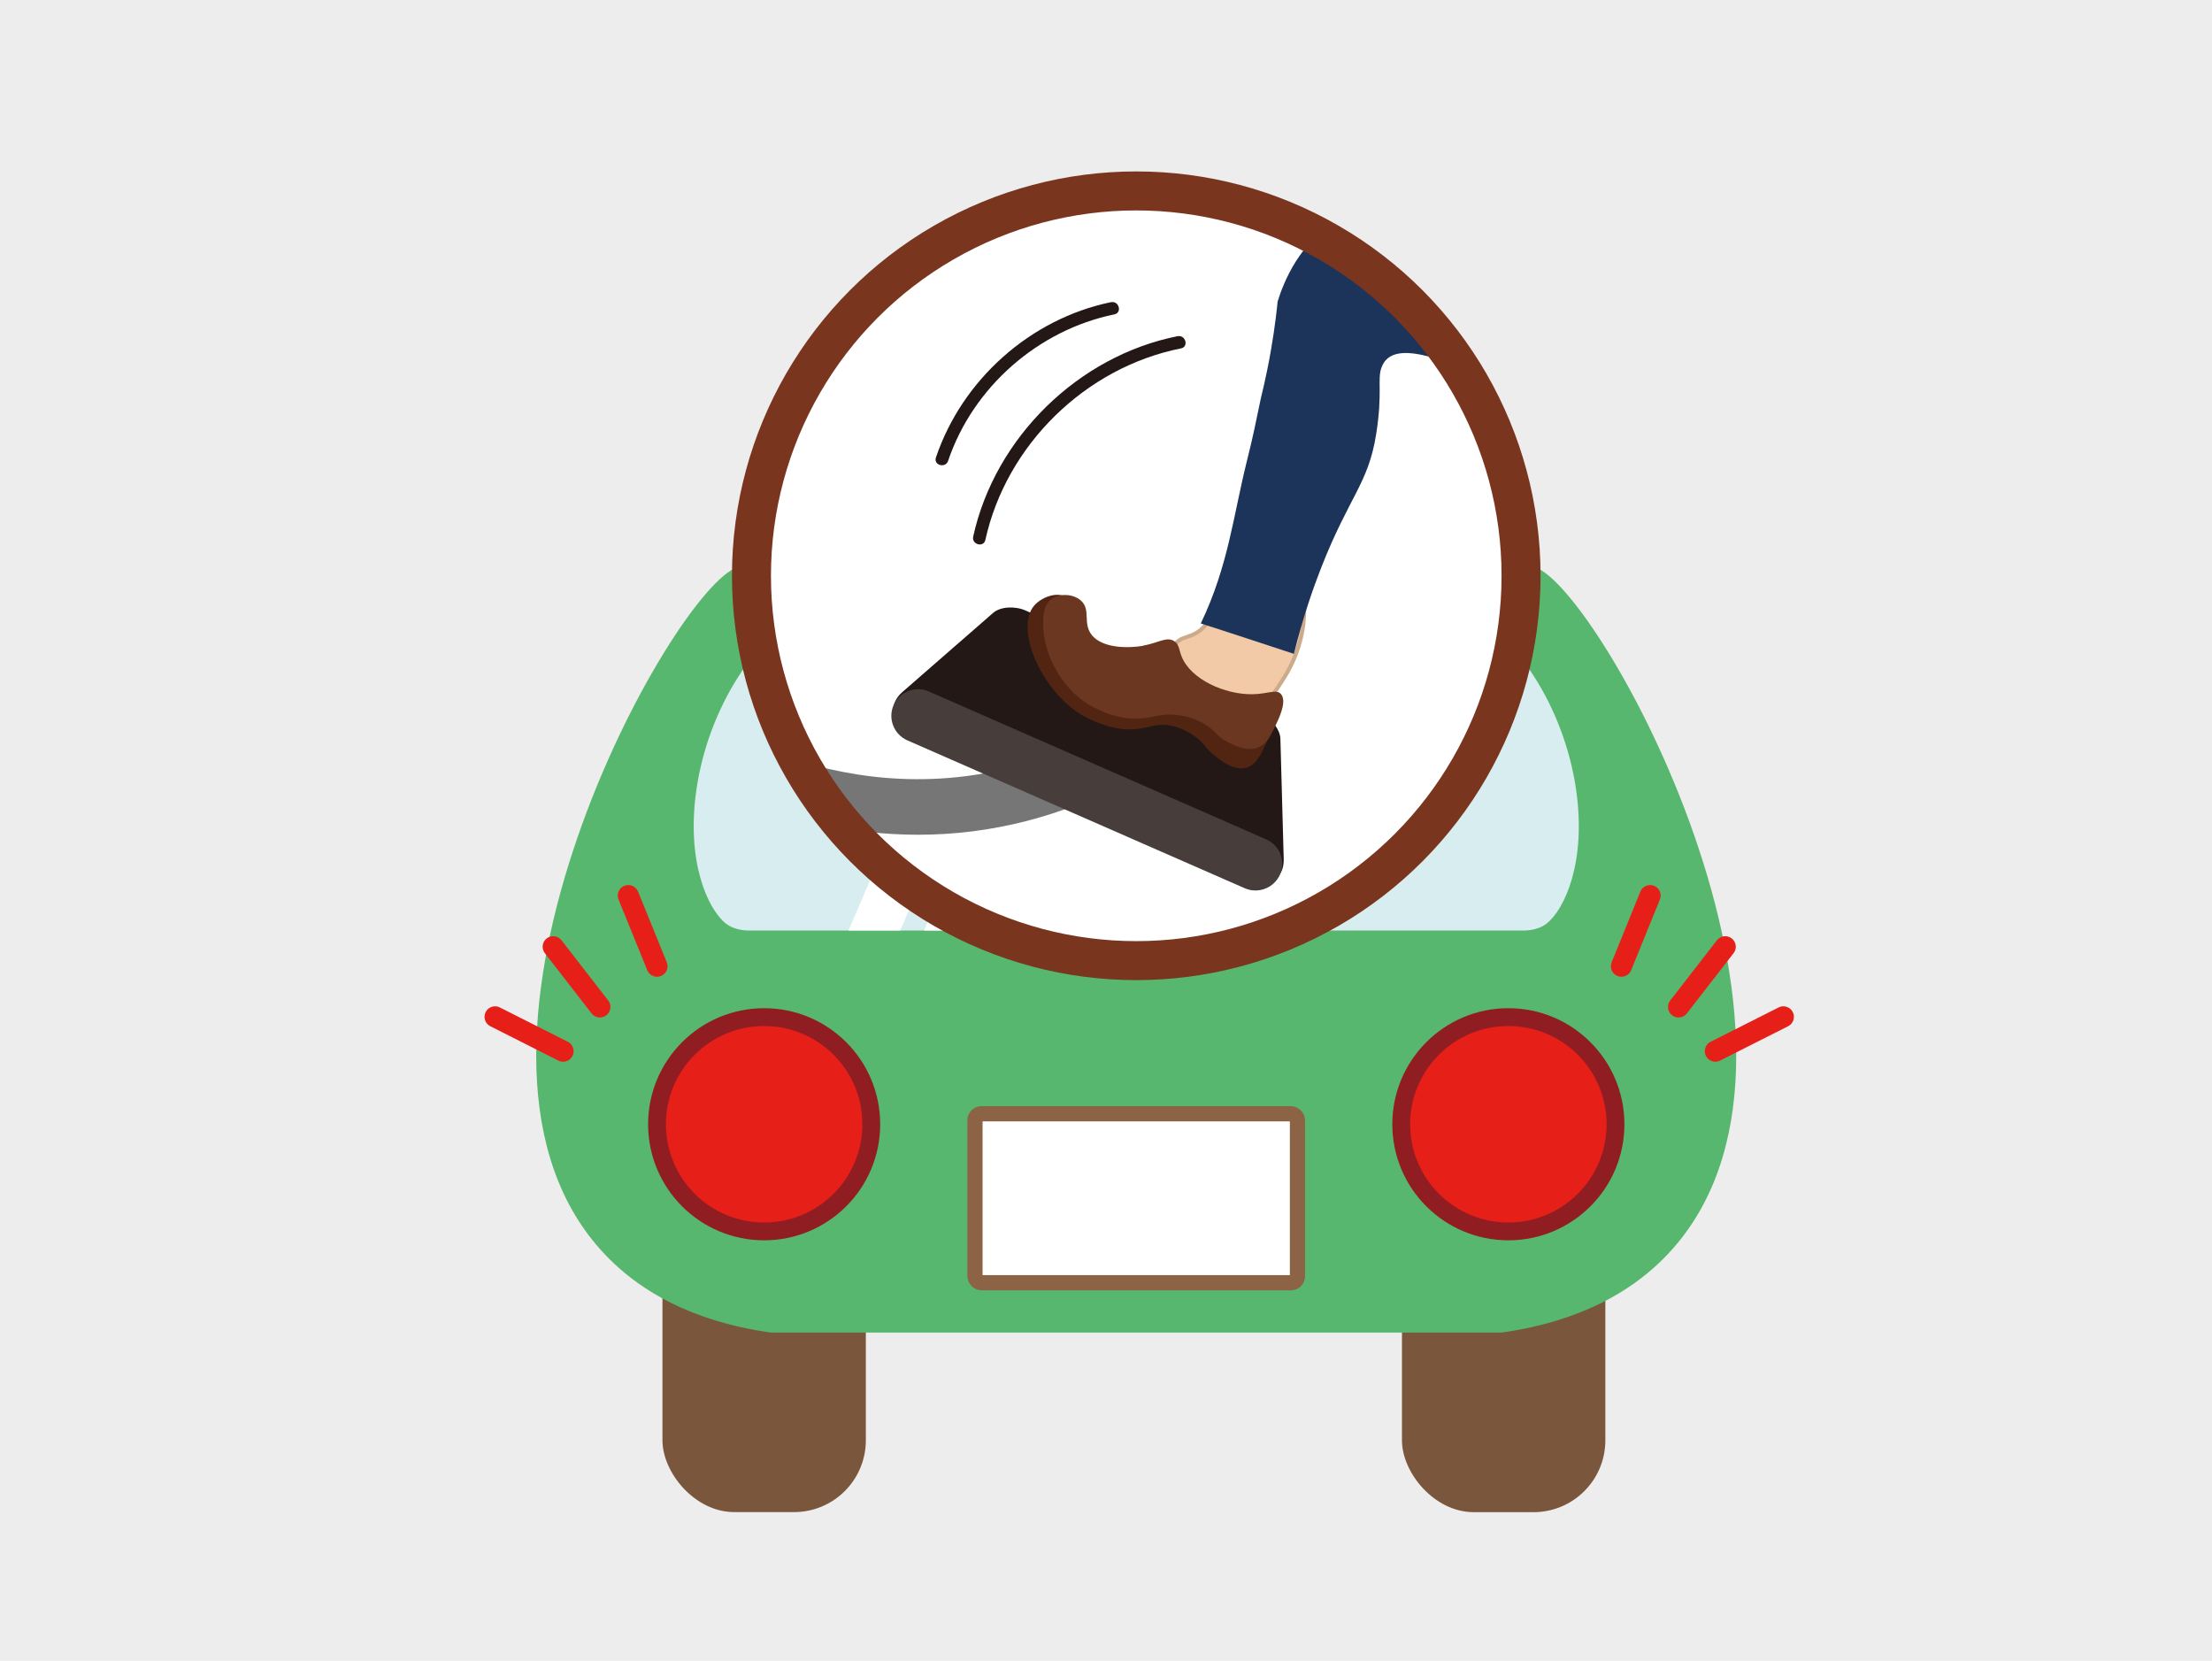 <?xml version="1.0" encoding="UTF-8"?><svg id="_レイヤー_2" xmlns="http://www.w3.org/2000/svg" xmlns:xlink="http://www.w3.org/1999/xlink" viewBox="0 0 333.01 250"><defs><style>.cls-1,.cls-2,.cls-3{fill:none;}.cls-4{fill:#522412;}.cls-5{fill:#767676;}.cls-6{fill:#1c3459;}.cls-7{fill:#7a563d;}.cls-8{stroke:#8d6345;stroke-width:2.29px;}.cls-8,.cls-9,.cls-10,.cls-2{stroke-miterlimit:10;}.cls-8,.cls-11{fill:#fff;}.cls-12{fill:#473e3c;}.cls-9{fill:#f3caa8;stroke:#ccab8c;stroke-width:.6px;}.cls-13{fill:#231815;}.cls-14{fill:#6b3720;}.cls-15{fill:#58b76e;}.cls-16{fill:#d7edf0;}.cls-10{fill:#e61f19;stroke:#8f1d22;stroke-width:2.68px;}.cls-17{fill:#ededed;}.cls-2{stroke:#79351e;stroke-width:5.87px;}.cls-18{clip-path:url(#clippath);}.cls-3{stroke:#e61f19;stroke-linecap:round;stroke-linejoin:round;stroke-width:3.17px;}</style><clipPath id="clippath"><circle class="cls-1" cx="171.06" cy="86.67" r="57.93"/></clipPath></defs><g id="_デザイン"><rect class="cls-17" width="333.01" height="250"/><rect class="cls-7" x="99.73" y="176.45" width="30.62" height="51.16" rx="10.81" ry="10.81"/><rect class="cls-7" x="211.05" y="176.45" width="30.62" height="51.16" rx="10.81" ry="10.81" transform="translate(452.73 404.07) rotate(180)"/><path class="cls-15" d="M226.03,200.59h-109.95c-12.59-1.77-19.69-6.68-23.64-10.4-30.21-28.41,6.22-97.38,17.67-104.38,4.15-2.54,8.2-4.11,11.61-5.1,2.7-.79,5.51-1.18,8.32-1.18h82.03c2.82,0,5.62.39,8.32,1.18,3.4,1,7.45,2.57,11.61,5.1,11.45,6.99,47.88,75.97,17.67,104.38-3.95,3.72-11.05,8.63-23.64,10.4Z"/><rect class="cls-8" x="146.78" y="167.65" width="48.55" height="25.43" rx=".97" ry=".97"/><path class="cls-16" d="M112.79,140.07c-1.3,0-2.59-.34-3.48-1.03,0,0-.01,0-.02-.01-2.68-2.11-6.07-9.28-4.42-20.35,1.8-12.07,8.96-23.35,17.41-27.43.99-.48,2.08-.89,3.26-1.22.54-.15,1.12-.22,1.7-.22h87.65c.58,0,1.16.06,1.69.22,1.18.33,2.26.74,3.26,1.22,8.45,4.08,15.61,15.36,17.41,27.43,1.65,11.08-1.73,18.24-4.42,20.35,0,0-.01,0-.02.01-.89.7-2.19,1.03-3.48,1.03h-116.55Z"/><g id="_ライト"><circle id="_右" class="cls-10" cx="227.08" cy="169.23" r="16.13"/><circle id="_左" class="cls-10" cx="115.04" cy="169.23" r="16.13"/></g><g id="_反射光"><polygon class="cls-11" points="149.33 89.8 127.74 140.07 135.52 140.07 157.13 89.8 149.33 89.8"/><polygon class="cls-11" points="160.23 89.8 139.12 140.07 142.61 140.07 164.28 89.8 160.23 89.8"/></g><line class="cls-3" x1="74.53" y1="153.06" x2="84.77" y2="158.23"/><line class="cls-3" x1="83.28" y1="142.51" x2="90.31" y2="151.57"/><line class="cls-3" x1="94.59" y1="134.81" x2="98.91" y2="145.44"/><line class="cls-3" x1="268.48" y1="153.06" x2="258.24" y2="158.23"/><line class="cls-3" x1="259.73" y1="142.51" x2="252.7" y2="151.57"/><line class="cls-3" x1="248.42" y1="134.81" x2="244.1" y2="145.44"/><g class="cls-18"><circle class="cls-11" cx="171.06" cy="86.67" r="57.93"/><path class="cls-5" d="M138.21,125.65c-9.62,0-19.36-2.09-28.57-6.17l3.39-7.65c7.3,3.24,18.84,6.73,32.39,5,4.7-.6,9.36-1.79,13.84-3.55l3.05,7.79c-5.12,2.01-10.44,3.37-15.83,4.06-2.74.35-5.5.52-8.27.52Z"/><path class="cls-13" d="M189,132.36l-52.49-23c-2.42-1.06-2.65-3.45-.65-5.2l13.66-11.91c1.07-.93,3.23-1.07,4.86-.36l35.35,15.49c1.63.71,2.99,2.4,3.03,3.82l.5,18.12c.07,2.65-1.84,4.1-4.26,3.04Z"/><path class="cls-12" d="M187.41,133.71l-50.82-22.27c-2.02-.89-2.95-3.27-2.07-5.29h0c.89-2.02,3.27-2.95,5.29-2.07l50.82,22.27c2.02.89,2.95,3.27,2.07,5.29h0c-.89,2.02-3.27,2.95-5.29,2.07Z"/><path id="_脚" class="cls-9" d="M184.57,87.21c-1.92,1.92-.64,4.35-3.28,7.11-1.84,1.93-3.38,1.24-4.36,2.67-2.19,3.22,1.38,12.28,6.72,12.91,4.34.51,7.7-4.79,9.64-7.85,3-4.73,3.66-10.15,2.5-13.62-.09-.28-.25-.54-.47-.81-2.23-2.75-8.27-2.9-10.75-.41Z"/><g id="_靴"><path id="_靴底" class="cls-4" d="M171.13,98.81c2.12-.36,3.52-1.48,4.72-.67.75.51.7,1.29,1.09,2.27,1.35,3.47,6.52,5.77,10.65,5.71,2.36-.03,3.62-.83,4.32-.02.83.95-.08,3.03-.9,4.89-1.07,2.43-1.86,4.21-3.49,4.6-1.82.44-3.71-1.08-4.76-1.93-1.44-1.16-1.39-1.79-2.95-2.87-.43-.3-1.69-1.16-3.38-1.53-2.26-.49-3.41.34-5.59.5-2.71.2-4.83-.66-6.52-1.38-6.84-2.92-11.56-13.07-8.85-16.94,1.16-1.64,3.83-2.39,4.87-1.58,1.06.83-.35,2.68.55,4.82,1.25,2.96,6.26,4.81,10.26,4.13Z"/><path id="_靴-2" class="cls-14" d="M172.07,97.19c2.27-.39,3.58-1.44,4.72-.67.75.51.7,1.29,1.09,2.27,1.35,3.47,6.52,5.77,10.65,5.71,2.36-.03,3.62-.83,4.32-.02.95,1.09-.33,3.72-.9,4.89-.74,1.52-1.27,2.6-2.47,3.11-1.78.75-3.77-.31-4.72-.82-1.9-1.02-1.79-1.83-3.81-2.89-1.59-.84-3.02-1.05-3.59-1.12-2.42-.33-3.52.35-5.59.5-3.04.23-5.45-.89-6.52-1.38-5.25-2.42-8.2-8.19-8.21-12.81,0-1.1.02-2.83,1.23-3.76,1.2-.93,3.26-.82,4.41.16,1.64,1.39.23,3.47,1.72,5.27,1.68,2.02,5.58,1.94,7.68,1.58Z"/></g><path class="cls-6" d="M201.71,33.03c1.27-.67,5.05-2.44,16.92-.57,9.84,1.55,11.76,4.34,25.18,7.07,9.66,1.97,13.38,1.89,17.7,5.09,9.11,6.72,12.95,22.04,8.24,26.48-5.46,5.14-23.43-3.34-37.64-10.06-8.39-3.97-20.15-10.44-23.45-6.86-.15.16-.28.35-.28.35-.13.18-.26.42-.39.77-.68,1.75.19,3.73-.81,10.04-1.19,7.51-4.05,9.32-8.29,20.14-1.16,2.96-2.72,7.36-4.1,12.94,0,0-14-4.61-14.02-4.57.02-.04.04-.08.06-.12,4.1-8.6,4.83-16.08,6.89-24.35,1.04-4.17,1.2-5.19,2.12-9.53h0c.23-.92.56-2.32.91-4.03.88-4.27,1.3-7.74,1.49-9.44.1-.88.07-.78.1-.99.88-2.83,3.32-9.16,9.37-12.35Z"/><path class="cls-13" d="M177.3,50.6c-14.98,2.98-27.5,15.25-30.79,30.17-.26,1.19,1.57,1.7,1.83.51,3.16-14.32,15.08-25.98,29.46-28.84,1.2-.24.69-2.07-.51-1.83h0Z"/><path class="cls-13" d="M167.27,45.48c-12.14,2.5-22.41,11.66-26.37,23.39-.39,1.16,1.44,1.66,1.83.51,3.76-11.12,13.56-19.7,25.04-22.06,1.2-.25.69-2.08-.51-1.83h0Z"/></g><circle class="cls-2" cx="171.06" cy="86.67" r="57.93"/></g></svg>